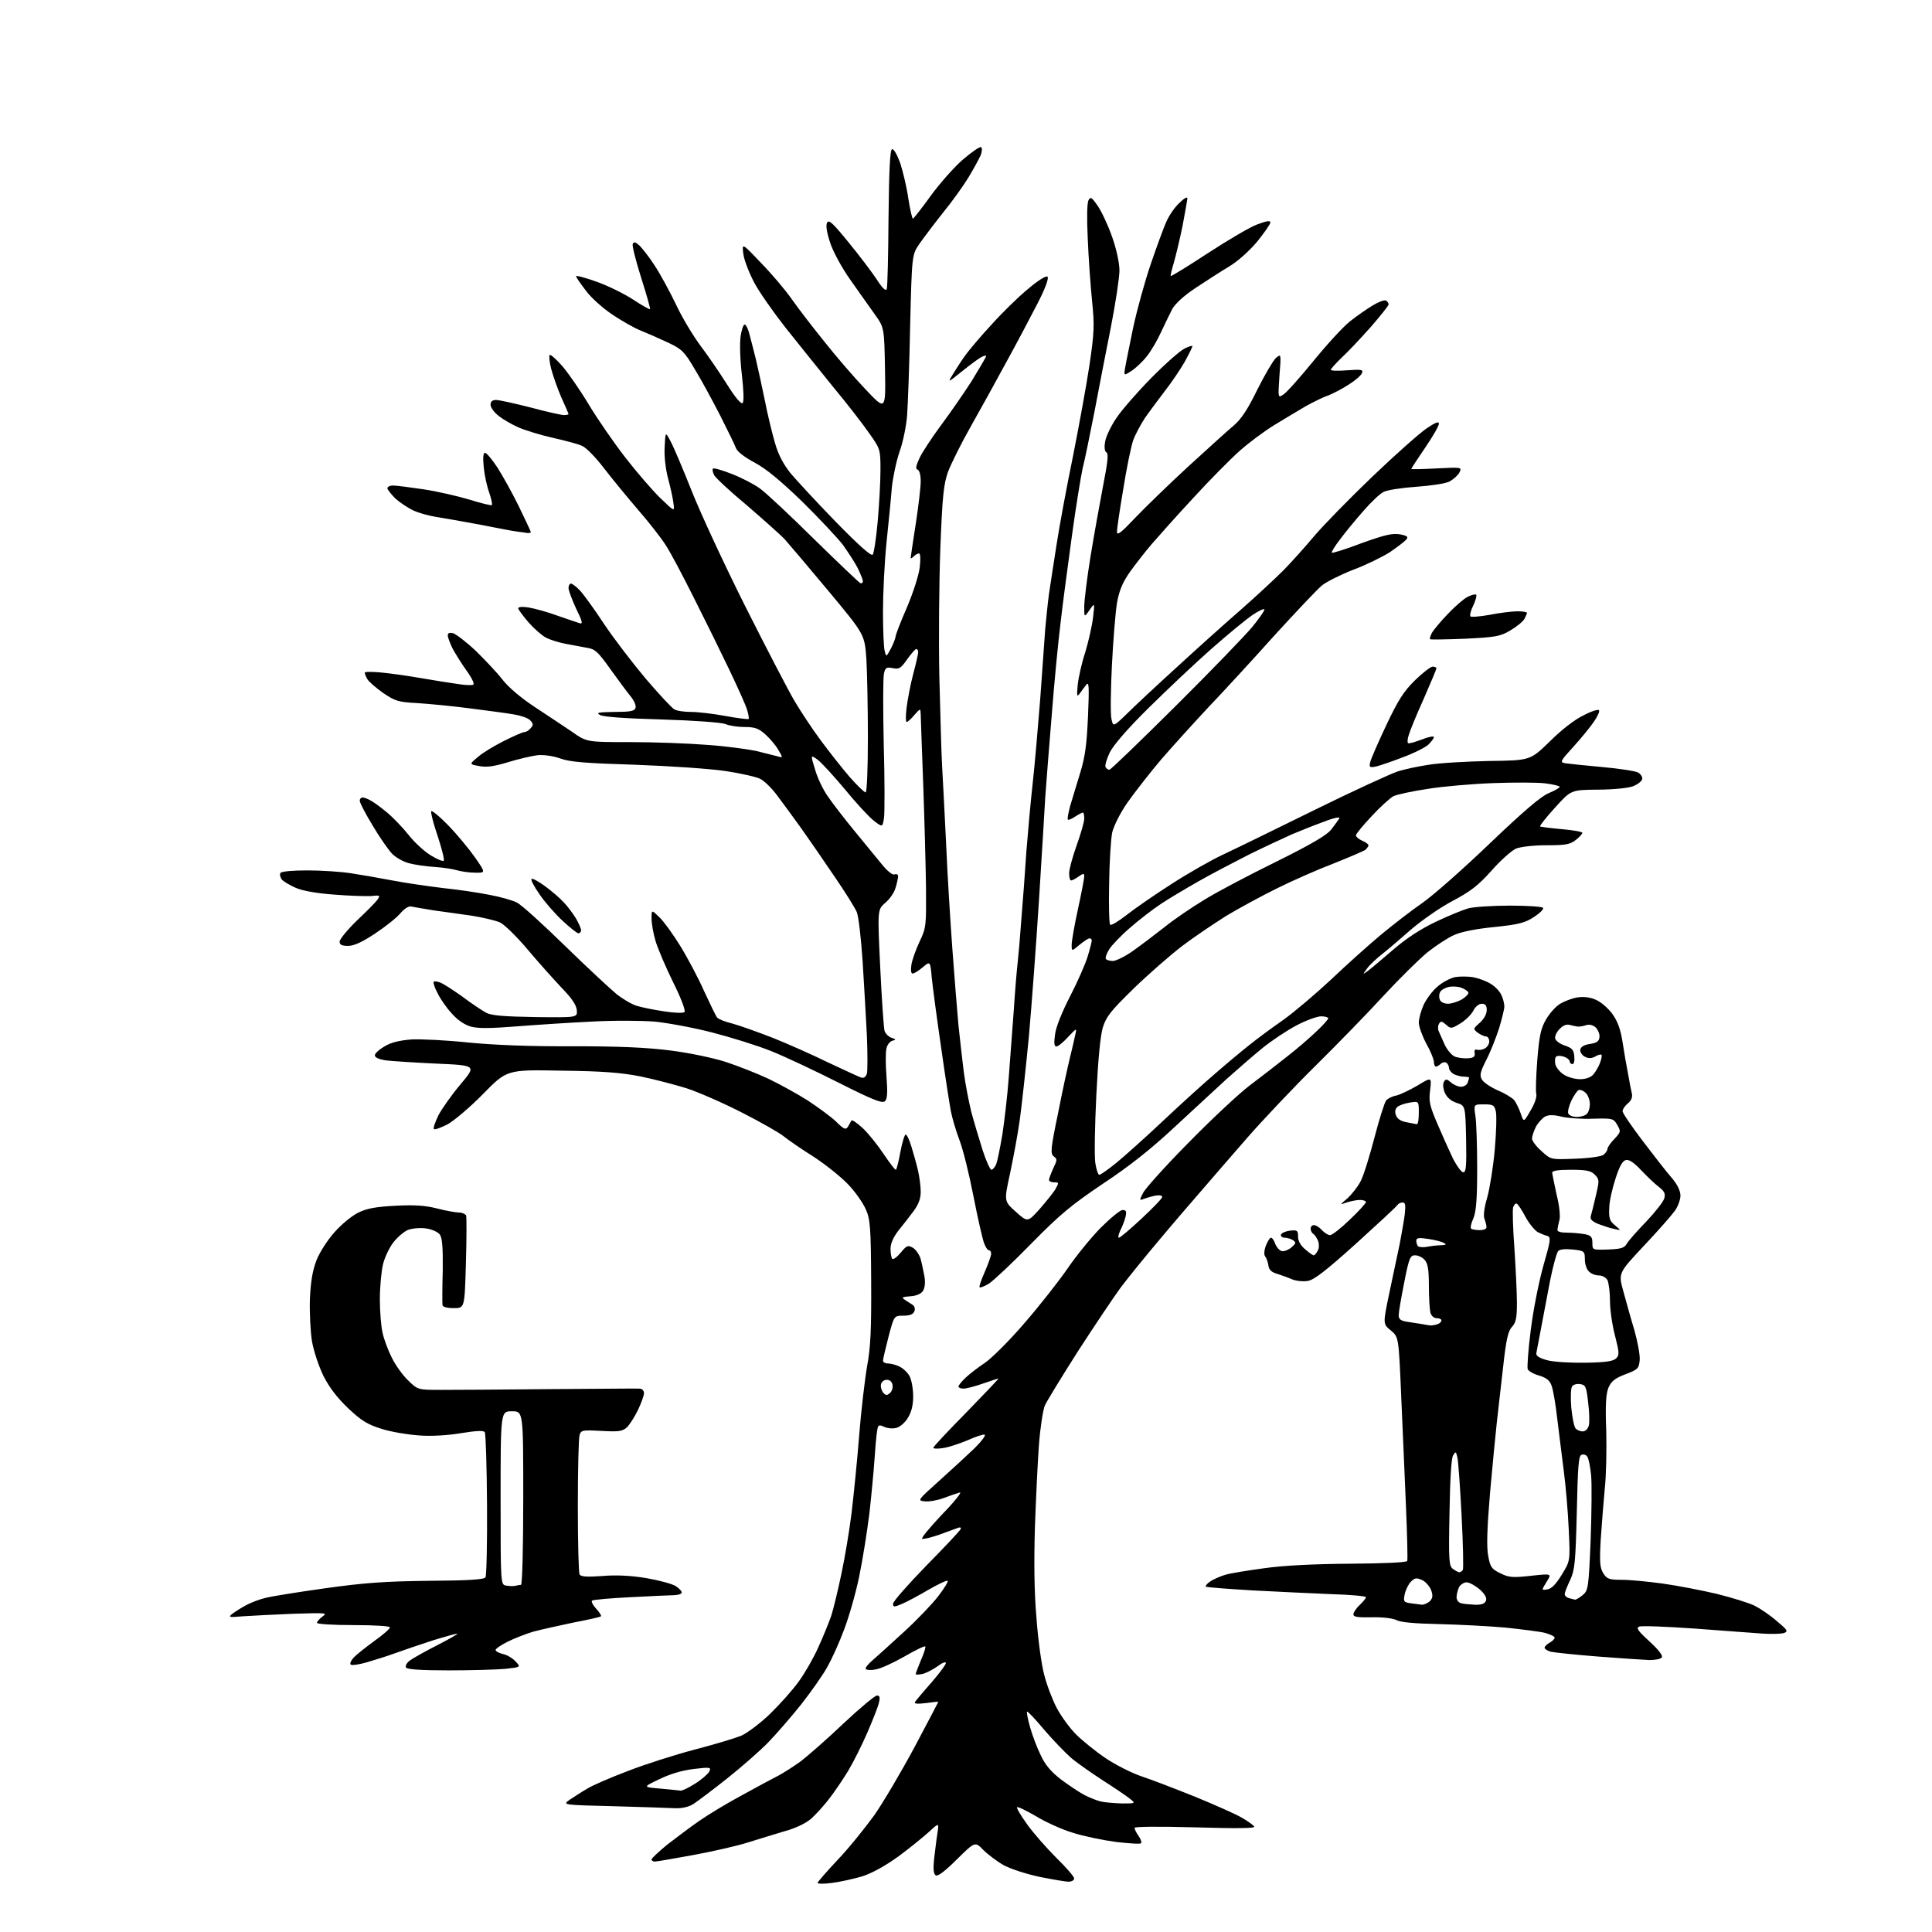 <?xml version="1.0" encoding="UTF-8" standalone="no"?>
<svg 
  version="1.1" 
  xmlns="http://www.w3.org/2000/svg" 
  xmlns:xlink="http://www.w3.org/1999/xlink" 
  xmlns:svg="http://www.w3.org/2000/svg"
  xmlns:rdf="http://www.w3.org/1999/02/22-rdf-syntax-ns#"
  xmlns:cc="http://creativecommons.org/ns#"
  xmlns:dc="http://purl.org/dc/elements/1.1/"
  viewBox="0 0 768 768"
  width="768"
  height="768"
>
<style>svg {background-color: white; }</style>"
<path stroke="none" fill="black" fill-rule="evenodd" d="M330.7,748.5C327.6,748.9 325.0,748.9 325.0,748.5C325.0,748.1 328.6,744.0 333.0,739.3C337.4,734.7 343.9,726.6 347.6,721.5C351.2,716.3 358.4,704.1 363.6,694.4C368.8,684.6 373.0,676.6 373.0,676.5C373.0,676.4 370.8,676.6 368.1,677.0C364.7,677.4 363.3,677.3 363.7,676.6C364.1,676.0 367.0,672.5 370.2,668.9C373.4,665.2 376.0,661.7 376.0,661.1C376.0,660.4 374.5,661.0 372.8,662.3C371.0,663.6 368.3,665.0 366.8,665.4C365.2,665.7 364.0,665.8 364.0,665.5C364.0,665.1 365.0,662.6 366.1,659.9C367.3,657.2 368.1,654.7 367.8,654.5C367.5,654.2 363.8,656.0 359.5,658.5C355.1,661.0 350.1,663.3 348.2,663.6C346.4,664.0 344.6,663.9 344.2,663.5C343.8,663.1 344.9,661.7 346.5,660.3C348.1,658.9 353.8,653.8 359.0,649.0C364.3,644.2 370.5,637.7 372.9,634.6C375.3,631.5 377.0,628.7 376.7,628.4C376.4,628.1 373.0,629.7 369.0,632.0C365.1,634.3 360.4,636.8 358.5,637.6C355.4,638.9 355.0,638.9 355.0,637.5C355.0,636.6 361.0,629.8 368.2,622.4C375.5,615.0 381.7,608.4 381.9,607.8C382.1,607.1 381.6,607.0 380.4,607.5C379.3,607.9 376.0,609.1 373.0,610.2C370.0,611.2 367.1,611.9 366.6,611.7C366.0,611.5 369.6,607.2 374.5,602.0C379.5,596.9 382.6,592.9 381.5,593.3C380.4,593.6 377.5,594.6 375.1,595.5C372.7,596.4 369.3,597.0 367.6,596.8C364.6,596.5 364.7,596.4 373.5,588.5C378.4,584.1 384.7,578.3 387.5,575.6C390.2,572.9 392.0,570.5 391.4,570.3C390.8,570.1 387.8,571.1 384.7,572.5C381.6,573.8 377.2,575.3 375.0,575.6C372.8,576.0 371.0,575.9 371.0,575.5C371.0,575.1 376.9,568.8 384.2,561.4C391.4,554.0 397.1,548.0 396.9,548.0C396.6,548.0 393.9,548.9 390.7,550.0C387.6,551.1 384.1,552.0 383.0,552.0C381.9,552.0 381.0,551.6 381.0,551.2C381.0,550.7 382.3,549.1 383.9,547.6C385.5,546.1 389.0,543.4 391.6,541.7C394.2,539.9 401.3,532.9 407.2,526.0C413.2,519.1 420.8,509.4 424.2,504.5C427.5,499.6 433.5,492.2 437.4,488.2C441.3,484.3 445.3,481.0 446.2,481.0C447.7,481.0 447.9,481.5 447.4,483.8C447.0,485.3 446.1,487.7 445.3,489.2C444.6,490.8 444.3,492.0 444.8,492.0C445.3,492.0 449.3,488.6 453.8,484.4C458.3,480.2 462.0,476.4 462.0,475.8C462.0,475.2 460.8,475.0 459.2,475.3C457.7,475.6 455.7,476.2 454.6,476.6C452.9,477.3 452.9,477.1 454.4,474.2C455.3,472.4 463.3,463.5 472.3,454.4C481.2,445.3 492.1,435.1 496.5,431.7C500.9,428.4 507.6,423.2 511.5,420.1C515.4,417.1 520.6,412.6 523.2,410.1C525.9,407.6 528.0,405.2 528.0,404.8C528.0,404.4 526.7,404.0 525.2,404.0C523.6,404.0 519.2,405.6 515.4,407.6C511.6,409.6 505.6,413.6 502.0,416.5C498.4,419.4 491.9,425.1 487.4,429.1C483.0,433.2 473.5,441.9 466.4,448.5C457.5,456.8 448.8,463.7 438.5,470.5C425.9,479.0 421.5,482.6 410.0,494.3C402.6,501.9 395.0,509.0 393.2,510.2C391.4,511.3 389.7,512.0 389.4,511.7C389.1,511.5 390.1,508.7 391.5,505.5C392.9,502.3 394.0,499.1 394.0,498.4C394.0,497.6 393.6,497.0 393.1,497.0C392.6,497.0 391.8,495.8 391.2,494.2C390.6,492.7 388.7,484.4 387.0,475.7C385.3,466.9 382.8,456.8 381.4,453.2C380.0,449.5 378.5,444.4 378.0,441.8C377.5,439.2 375.7,427.7 374.1,416.3C372.4,404.8 370.8,392.5 370.4,388.8C369.8,382.0 369.8,382.0 366.8,384.5C365.2,385.9 363.4,387.0 362.8,387.0C362.1,387.0 362.0,385.6 362.3,383.5C362.6,381.5 364.1,377.4 365.6,374.2C368.2,368.7 368.2,367.9 368.1,353.0C368.0,344.5 367.5,326.0 367.0,312.0C366.5,298.0 366.0,285.4 366.0,284.0C365.9,281.5 365.9,281.5 363.5,284.2C362.2,285.8 360.8,287.0 360.4,287.0C360.0,287.0 360.0,284.4 360.4,281.2C360.8,278.1 361.9,272.1 363.0,268.0C364.1,263.9 365.0,259.9 365.0,259.2C365.0,258.6 364.7,258.0 364.2,258.0C363.8,258.0 362.2,259.9 360.6,262.1C358.1,265.7 357.4,266.1 354.9,265.6C352.4,265.1 351.9,265.4 351.4,267.7C351.0,269.2 351.0,281.9 351.3,295.9C351.7,310.0 351.7,323.2 351.4,325.2C350.8,328.9 350.8,328.9 347.3,326.2C345.4,324.7 340.2,319.1 335.8,313.7C331.3,308.3 326.4,303.0 324.9,301.9C322.2,300.0 322.2,300.0 324.0,305.9C324.9,309.1 327.2,314.0 329.1,316.6C330.9,319.3 335.8,325.6 339.9,330.6C344.1,335.7 349.0,341.7 350.9,344.0C352.9,346.4 354.8,347.9 355.6,347.6C356.4,347.3 357.0,347.6 357.0,348.3C357.0,349.0 356.6,351.0 356.0,352.9C355.5,354.8 353.6,357.5 351.9,358.9C348.8,361.6 348.8,361.6 349.9,384.5C350.5,397.2 351.3,408.5 351.6,409.7C351.9,410.8 353.2,412.1 354.3,412.5C356.2,413.1 356.3,413.3 354.8,413.7C353.8,413.9 352.7,415.3 352.4,416.7C352.0,418.1 352.0,423.2 352.4,428.0C352.9,434.7 352.7,437.0 351.7,437.8C350.6,438.7 346.5,437.0 333.4,430.4C324.1,425.7 312.0,420.0 306.5,417.8C301.0,415.6 290.4,412.3 283.0,410.4C275.6,408.5 265.3,406.6 260.2,406.1C255.1,405.7 243.9,405.6 235.2,406.1C226.6,406.5 213.1,407.4 205.4,408.0C195.2,408.8 190.2,408.9 187.2,408.1C184.7,407.4 181.9,405.5 179.7,403.0C177.7,400.9 175.1,397.2 174.0,394.9C172.8,392.7 172.1,390.6 172.4,390.3C172.6,390.0 173.7,390.1 174.8,390.5C175.9,390.8 179.9,393.4 183.7,396.1C187.4,398.9 191.8,401.8 193.3,402.6C195.3,403.7 200.5,404.1 212.8,404.3C229.5,404.5 229.5,404.5 229.3,401.6C229.1,399.5 227.3,396.8 223.2,392.6C220.0,389.2 213.9,382.4 209.7,377.4C205.5,372.4 200.6,367.6 198.8,366.7C197.0,365.9 191.9,364.7 187.5,364.0C183.1,363.4 176.3,362.4 172.5,361.9C168.7,361.3 164.7,360.6 163.7,360.4C162.6,360.0 161.0,361.0 159.2,363.0C157.7,364.8 153.2,368.4 149.1,371.1C144.0,374.5 140.7,376.0 138.4,376.0C135.9,376.0 135.0,375.6 135.0,374.3C135.0,373.4 138.1,369.6 141.8,366.0C145.6,362.4 149.3,358.7 150.0,357.7C151.3,355.9 151.1,355.8 147.4,356.2C145.3,356.3 138.6,356.1 132.6,355.6C125.8,355.1 120.2,354.1 117.5,352.9C115.2,351.9 112.7,350.4 112.0,349.6C111.4,348.7 111.1,347.6 111.5,347.0C111.9,346.4 116.3,346.0 122.1,346.0C127.6,346.0 135.4,346.5 139.3,347.1C143.3,347.7 150.8,349.0 156.0,350.0C161.2,351.0 170.2,352.3 176.0,353.0C181.8,353.6 190.1,354.8 194.5,355.7C198.9,356.5 203.8,357.9 205.5,358.8C207.2,359.6 215.7,367.3 224.5,375.9C233.3,384.5 242.6,393.1 245.0,395.1C247.5,397.1 251.1,399.2 253.0,399.8C254.9,400.4 259.8,401.4 263.8,402.0C268.2,402.7 271.6,402.8 272.1,402.3C272.6,401.8 270.8,396.9 267.6,390.5C264.6,384.4 261.5,377.1 260.6,374.1C259.7,371.1 259.0,367.1 259.0,365.1C259.0,361.6 259.0,361.6 262.1,364.6C263.8,366.2 267.5,371.3 270.4,376.0C273.3,380.7 277.6,388.8 279.9,394.0C282.3,399.2 284.6,404.0 285.1,404.5C285.5,405.1 288.3,406.2 291.2,406.9C294.1,407.7 301.4,410.3 307.3,412.6C313.3,415.0 323.2,419.4 329.3,422.4C335.5,425.3 341.3,428.0 342.2,428.3C343.4,428.7 344.1,428.2 344.6,426.8C344.9,425.6 344.9,418.8 344.6,411.6C344.2,404.4 343.5,391.1 342.9,382.1C342.3,373.1 341.3,364.3 340.6,362.6C339.9,360.9 335.9,354.5 331.7,348.4C327.6,342.3 321.7,333.8 318.6,329.4C315.5,325.1 311.2,319.2 309.0,316.3C306.9,313.4 303.8,310.4 302.2,309.6C300.6,308.8 294.4,307.4 288.4,306.5C282.4,305.6 266.4,304.5 252.5,304.0C232.8,303.4 226.5,302.9 222.7,301.5C219.9,300.5 216.3,300.0 213.7,300.2C211.4,300.5 206.1,301.7 201.9,303.0C196.3,304.7 193.4,305.1 190.4,304.5C186.5,303.8 186.5,303.8 190.0,300.9C191.9,299.2 196.6,296.4 200.4,294.5C204.2,292.6 207.8,291.0 208.5,291.0C209.2,291.0 210.3,290.3 211.0,289.4C212.1,288.2 212.0,287.6 210.7,286.3C209.9,285.4 206.9,284.4 204.3,284.0C201.6,283.5 193.8,282.5 186.9,281.6C180.1,280.7 170.7,279.8 166.0,279.5C158.3,279.1 157.1,278.7 152.2,275.4C149.3,273.3 146.5,270.9 146.0,269.9C145.4,268.9 145.0,267.8 145.0,267.4C145.0,267.0 147.8,267.0 151.2,267.3C154.7,267.6 161.8,268.6 167.0,269.5C172.2,270.4 179.0,271.5 182.0,271.9C185.0,272.4 187.8,272.5 188.2,272.1C188.6,271.7 187.4,269.2 185.4,266.5C183.4,263.7 181.0,259.8 179.9,257.8C178.9,255.7 178.0,253.4 178.0,252.6C178.0,251.6 178.7,251.4 180.1,251.7C181.3,252.1 185.4,255.2 189.1,258.7C192.8,262.3 197.6,267.4 199.7,270.1C202.1,273.2 206.8,277.2 212.5,281.0C217.4,284.2 224.1,288.7 227.4,290.9C233.2,295.0 233.2,295.0 250.4,295.0C259.9,295.0 273.7,295.5 281.1,296.1C288.4,296.6 297.2,297.8 300.5,298.5C303.8,299.3 307.6,300.3 308.9,300.6C311.3,301.3 311.3,301.3 309.4,298.1C308.4,296.3 306.0,293.5 304.2,291.9C301.5,289.5 300.0,289.0 296.0,289.0C293.3,289.0 289.9,288.5 288.3,287.8C286.7,287.2 276.2,286.4 263.0,286.0C248.7,285.6 239.8,285.0 238.5,284.2C236.8,283.3 237.8,283.1 244.3,283.0C250.3,283.0 252.2,282.7 252.6,281.5C253.0,280.6 252.1,278.5 250.6,276.7C249.2,275.0 245.5,270.0 242.5,265.8C237.7,259.1 236.6,258.0 233.3,257.5C231.2,257.1 227.3,256.4 224.7,255.9C222.1,255.4 218.6,254.3 217.1,253.5C215.5,252.7 212.4,250.0 210.1,247.4C207.9,244.8 206.0,242.3 206.0,241.8C206.0,241.2 207.8,241.1 210.2,241.5C212.6,241.9 217.7,243.3 221.5,244.7C225.3,246.0 229.3,247.4 230.3,247.7C231.8,248.2 231.6,247.2 229.0,241.9C227.4,238.4 226.0,234.7 226.0,233.8C226.0,232.8 226.4,232.0 227.0,232.0C227.5,232.0 229.1,233.2 230.6,234.8C232.0,236.3 236.3,242.2 240.1,248.0C243.9,253.7 251.4,263.5 256.7,269.8C262.0,276.0 267.1,281.5 268.1,282.0C269.1,282.6 272.0,283.0 274.7,283.0C277.3,283.0 283.5,283.7 288.3,284.6C293.1,285.5 297.3,286.0 297.6,285.8C297.8,285.5 297.5,283.8 296.9,281.9C296.3,280.0 293.1,272.9 289.8,266.0C286.5,259.1 280.2,246.3 275.8,237.6C271.4,228.8 266.4,219.3 264.5,216.5C262.7,213.7 257.8,207.4 253.6,202.6C249.4,197.7 243.3,190.3 240.0,186.0C236.7,181.7 232.9,177.8 231.3,177.2C229.8,176.5 224.5,175.1 219.6,174.0C214.7,172.9 208.6,171.0 206.1,169.9C203.6,168.8 200.1,166.8 198.3,165.4C196.5,164.0 195.0,162.0 195.0,160.9C195.0,159.6 195.7,159.0 197.2,159.0C198.5,159.0 204.7,160.4 211.0,162.0C217.3,163.7 223.2,165.0 224.2,165.0C225.2,165.0 226.0,164.8 226.0,164.6C226.0,164.4 224.7,161.4 223.1,157.9C221.6,154.4 219.8,149.3 219.1,146.6C218.4,143.9 218.2,141.5 218.5,141.1C218.9,140.8 221.1,142.8 223.5,145.5C225.9,148.3 230.7,155.2 234.1,160.9C237.6,166.7 244.1,176.1 248.6,181.9C253.1,187.7 259.4,195.0 262.5,198.0C268.2,203.5 268.2,203.5 267.7,200.0C267.5,198.1 266.5,193.7 265.6,190.3C264.6,186.6 264.0,181.5 264.2,177.8C264.5,171.5 264.5,171.5 266.6,175.5C267.8,177.7 271.6,186.7 275.1,195.5C278.6,204.3 288.2,225.0 296.5,241.5C304.8,258.0 313.5,274.7 315.8,278.6C318.1,282.5 322.7,289.5 326.1,294.1C329.5,298.7 334.7,305.3 337.7,308.8C340.7,312.2 343.6,315.0 344.1,315.0C344.6,315.0 345.0,305.7 345.0,293.2C345.0,281.3 344.7,267.2 344.4,261.9C343.7,252.2 343.7,252.2 329.3,234.9C321.3,225.3 313.4,216.0 311.7,214.1C309.9,212.3 303.2,206.3 296.8,200.8C290.3,195.4 284.5,190.0 283.9,188.9C283.3,187.7 283.1,186.6 283.4,186.3C283.7,185.9 287.1,186.9 290.9,188.4C294.8,189.9 299.8,192.5 302.1,194.2C304.5,195.9 314.2,205.0 323.7,214.4C333.3,223.8 341.5,231.6 342.0,231.8C342.6,232.0 343.0,231.7 343.0,231.0C343.0,230.4 342.0,228.0 340.9,225.7C339.7,223.4 337.0,219.3 335.0,216.5C332.9,213.8 325.7,206.1 318.9,199.4C310.2,191.0 304.5,186.3 300.0,183.9C295.9,181.7 293.1,179.6 292.5,178.0C292.0,176.6 289.1,170.8 286.2,165.0C283.2,159.2 278.8,151.0 276.2,146.8C272.1,139.8 271.1,138.8 265.6,136.2C262.2,134.6 257.4,132.5 254.7,131.4C252.1,130.4 246.9,127.4 243.2,124.9C239.5,122.4 234.8,118.2 232.8,115.4C230.7,112.7 229.0,110.2 229.0,109.8C229.0,109.4 232.7,110.4 237.2,112.0C241.7,113.6 248.2,116.8 251.7,119.1C255.2,121.4 258.2,123.1 258.4,122.9C258.6,122.7 257.0,117.1 254.9,110.5C252.8,103.9 251.3,97.9 251.5,97.1C251.9,96.0 252.5,96.1 254.2,97.6C255.3,98.7 258.1,102.2 260.2,105.5C262.4,108.8 266.2,115.8 268.7,121.0C271.1,126.2 275.6,133.6 278.5,137.5C281.4,141.3 286.1,148.2 289.0,152.8C292.2,157.9 294.6,160.8 295.2,160.2C295.8,159.6 295.6,155.2 294.9,148.9C294.2,143.2 294.0,136.4 294.4,133.7C294.8,131.1 295.5,129.0 296.0,129.0C296.5,129.0 297.4,130.7 297.9,132.8C298.4,134.8 299.6,139.2 300.4,142.5C301.2,145.8 302.8,153.2 304.0,159.0C305.1,164.7 307.0,172.5 308.1,176.2C309.4,180.8 311.5,184.7 314.4,188.3C316.8,191.1 324.8,199.8 332.3,207.5C341.2,216.6 346.2,221.1 346.9,220.5C347.4,219.9 348.3,214.0 348.9,207.3C349.5,200.6 350.0,191.4 350.0,186.8C350.0,178.6 349.9,178.4 345.5,172.2C343.1,168.7 336.6,160.3 331.1,153.7C325.7,147.0 317.2,136.5 312.3,130.3C307.5,124.2 301.8,116.1 299.8,112.3C297.8,108.5 295.8,103.4 295.5,101.0C294.9,96.5 294.9,96.5 302.5,104.5C306.8,108.9 312.3,115.4 314.8,119.0C317.3,122.6 323.1,130.1 327.7,135.8C332.2,141.5 339.5,150.0 344.0,154.7C352.1,163.3 352.1,163.3 351.8,146.8C351.5,130.2 351.5,130.2 347.7,124.9C345.6,121.9 341.2,115.8 338.0,111.2C334.6,106.4 331.2,100.1 330.0,96.5C328.6,92.2 328.2,89.5 328.8,88.5C329.5,87.2 331.1,88.7 337.2,96.2C341.4,101.3 346.4,107.9 348.4,110.9C350.7,114.5 352.1,115.9 352.5,114.9C352.8,114.1 353.1,101.4 353.2,86.6C353.4,67.5 353.8,59.6 354.6,59.3C355.3,59.1 356.7,61.6 357.9,65.0C359.0,68.4 360.5,74.7 361.1,79.1C361.8,83.4 362.6,87.0 362.9,86.9C363.2,86.9 366.4,82.8 370.0,77.8C373.6,72.9 379.3,66.4 382.8,63.4C386.3,60.4 389.5,58.2 390.0,58.5C390.5,58.8 390.4,60.3 389.8,61.8C389.1,63.3 387.0,67.2 385.0,70.5C383.0,73.8 378.5,80.1 374.9,84.5C371.4,88.9 367.2,94.5 365.5,96.9C362.5,101.3 362.5,101.3 361.8,129.4C361.5,144.8 360.9,160.9 360.6,165.0C360.3,169.1 359.0,175.7 357.6,179.5C356.3,183.3 354.9,189.9 354.5,194.0C354.2,198.1 353.2,207.9 352.4,215.7C351.6,223.5 351.0,235.9 351.0,243.2C351.0,250.5 351.3,257.6 351.7,258.9C352.3,261.2 352.3,261.2 354.1,257.9C355.1,256.0 355.9,253.9 356.0,253.1C356.0,252.4 358.0,247.2 360.5,241.5C363.0,235.6 365.2,228.8 365.6,225.6C366.0,222.3 365.9,220.0 365.3,220.0C364.8,220.0 363.9,220.5 363.2,221.2C362.5,221.9 362.0,222.1 362.0,221.8C362.0,221.5 362.9,215.5 364.0,208.4C365.1,201.3 366.0,193.6 366.0,191.3C366.0,188.9 365.5,187.0 364.8,186.7C363.8,186.4 364.1,185.2 365.6,181.9C366.8,179.5 370.6,173.7 374.1,169.0C377.6,164.3 383.1,156.4 386.3,151.4C389.4,146.3 392.0,141.9 392.0,141.6C392.0,141.2 391.1,141.4 390.0,142.0C388.9,142.6 385.4,145.2 382.3,147.7C376.6,152.3 376.6,152.3 379.0,148.4C380.3,146.3 382.5,142.9 383.9,141.0C385.3,139.1 389.8,133.7 394.0,129.2C398.1,124.6 404.6,118.2 408.5,115.0C412.8,111.3 415.9,109.5 416.4,110.0C417.0,110.6 415.5,114.7 412.4,120.7C409.6,126.1 404.1,136.6 400.0,144.0C396.0,151.4 389.6,163.0 385.8,169.7C382.0,176.4 378.0,184.5 376.8,187.7C375.1,192.6 374.6,197.3 373.8,218.0C373.3,231.5 373.1,254.4 373.4,269.0C373.8,283.6 374.2,299.6 374.5,304.5C374.8,309.4 375.5,323.4 376.1,335.5C376.6,347.6 377.8,366.5 378.6,377.5C379.4,388.5 380.5,402.0 381.0,407.5C381.6,413.0 382.5,421.3 383.1,426.0C383.7,430.7 385.1,437.9 386.1,442.0C387.2,446.1 389.3,453.0 390.6,457.2C392.0,461.5 393.6,465.0 394.1,465.0C394.6,465.0 395.5,464.0 396.0,462.8C396.5,461.5 397.6,456.1 398.5,450.7C399.3,445.3 400.5,435.2 401.0,428.2C401.5,421.2 402.4,409.2 403.0,401.5C403.5,393.8 404.2,385.5 404.5,383.0C404.8,380.5 405.5,372.6 406.0,365.5C406.6,358.4 407.5,346.2 408.0,338.5C408.6,330.8 409.7,318.6 410.5,311.5C411.3,304.4 412.6,289.2 413.5,277.9C414.3,266.5 415.2,253.9 415.5,249.9C415.9,245.8 416.5,239.6 417.0,236.0C417.5,232.4 418.9,223.7 420.0,216.5C421.1,209.3 424.0,193.6 426.5,181.5C428.9,169.4 431.9,153.0 433.1,145.0C435.0,132.1 435.1,129.3 434.1,119.5C433.5,113.5 432.7,102.4 432.4,94.9C432.0,86.7 432.1,80.7 432.7,79.6C433.5,78.1 434.0,78.4 436.4,81.9C437.9,84.1 440.5,89.6 442.1,94.2C443.8,99.0 445.0,104.6 445.0,107.5C445.0,110.2 443.5,120.3 441.6,130.0C439.7,139.6 436.7,154.9 435.0,164.0C433.2,173.1 431.2,183.0 430.4,186.0C429.7,189.1 427.7,201.3 426.1,213.0C424.5,224.8 422.4,240.3 421.6,247.5C420.7,254.7 419.1,271.1 418.1,284.0C417.0,296.9 415.9,311.8 415.5,317.0C415.2,322.2 414.1,340.7 413.0,358.0C411.9,375.3 410.1,399.6 409.0,412.0C407.8,424.4 406.2,439.2 405.4,445.0C404.6,450.8 402.8,460.4 401.5,466.5C399.1,477.5 399.1,477.5 403.8,481.7C408.5,485.9 408.5,485.9 413.2,480.7C415.7,477.8 418.6,474.3 419.5,472.8C421.0,470.1 421.0,470.0 419.1,470.0C417.9,470.0 417.0,469.6 417.0,469.0C417.0,468.5 417.8,466.4 418.7,464.4C420.3,461.1 420.3,460.7 418.9,459.7C417.5,458.6 417.6,456.9 420.6,442.5C422.3,433.7 424.5,423.8 425.3,420.5C426.1,417.2 427.1,413.1 427.4,411.5C428.1,408.5 428.1,408.5 424.6,412.2C422.7,414.3 420.6,416.0 419.9,416.0C419.1,416.0 418.9,414.6 419.4,411.2C419.7,408.4 422.2,402.2 425.4,396.0C428.4,390.2 431.5,383.1 432.4,380.1C433.3,377.1 434.0,374.3 434.0,373.8C434.0,373.4 433.6,373.0 433.1,373.0C432.6,373.0 430.8,374.2 429.1,375.6C426.0,378.2 426.0,378.2 426.0,375.6C426.0,374.1 427.1,367.8 428.5,361.4C429.9,355.0 431.0,349.2 431.0,348.4C431.0,347.1 430.7,347.1 428.8,348.4C427.6,349.3 426.2,350.0 425.8,350.0C425.3,350.0 425.0,348.7 425.0,347.1C425.0,345.5 426.4,340.5 428.0,336.0C429.6,331.5 431.0,326.8 431.0,325.4C431.0,324.1 430.8,323.0 430.5,323.0C430.2,323.0 428.8,323.7 427.4,324.6C426.1,325.5 424.7,326.1 424.5,325.8C424.2,325.6 424.7,323.1 425.4,320.4C426.2,317.7 428.0,311.8 429.4,307.2C431.4,300.7 432.0,295.8 432.5,284.7C433.0,272.9 432.9,270.8 431.8,272.2C431.1,273.1 429.9,274.7 429.2,275.7C428.1,277.2 428.0,276.7 428.4,272.3C428.7,269.4 430.0,263.5 431.4,259.3C432.7,255.0 434.1,248.8 434.5,245.5C435.2,239.5 435.2,239.5 433.1,242.5C431.0,245.5 431.0,245.5 431.0,241.2C431.0,238.8 432.1,229.8 433.5,221.2C434.9,212.6 437.2,199.9 438.5,193.1C440.3,183.9 440.7,180.4 439.9,179.9C439.1,179.5 438.9,177.8 439.3,175.6C439.6,173.6 441.6,169.4 443.7,166.3C445.8,163.1 452.0,156.0 457.5,150.4C463.0,144.8 469.0,139.5 470.8,138.6C472.5,137.7 474.0,137.3 474.0,137.6C474.0,138.0 472.6,140.8 470.9,143.9C469.1,147.0 465.6,152.2 463.0,155.5C460.5,158.8 456.9,163.6 455.1,166.2C453.4,168.8 451.2,172.9 450.4,175.2C449.6,177.6 447.8,186.2 446.5,194.5C445.1,202.7 444.0,210.3 444.0,211.5C444.1,213.0 445.8,211.6 451.3,205.8C455.3,201.6 464.8,192.4 472.5,185.3C480.2,178.3 488.3,170.9 490.6,169.0C493.5,166.5 496.1,162.5 499.8,154.9C502.7,149.1 506.0,143.5 507.1,142.4C509.3,140.5 509.3,140.5 508.6,149.4C508.0,158.3 508.0,158.3 510.2,156.8C511.5,156.0 516.8,150.0 522.2,143.4C527.5,136.9 534.0,129.8 536.7,127.7C539.3,125.6 543.4,122.8 545.7,121.4C548.0,120.0 550.4,119.1 551.0,119.5C551.5,119.8 552.0,120.5 552.0,121.0C552.0,121.5 548.7,125.6 544.8,130.1C540.8,134.6 535.6,140.1 533.2,142.3C530.9,144.5 529.0,146.7 529.0,147.0C529.0,147.4 531.9,147.5 535.5,147.2C541.2,146.8 542.0,146.9 541.4,148.3C541.1,149.2 538.7,151.3 536.1,152.9C533.5,154.6 529.8,156.5 528.0,157.2C526.1,157.8 522.1,159.8 519.0,161.5C516.0,163.3 510.4,166.6 506.5,169.0C502.6,171.4 496.4,176.0 492.7,179.3C488.9,182.7 480.6,191.1 474.2,198.1C467.7,205.1 460.4,213.3 457.9,216.2C455.4,219.1 451.5,224.1 449.2,227.3C446.2,231.6 444.9,234.7 444.0,239.8C443.4,243.5 442.5,254.6 442.0,264.5C441.5,274.4 441.4,284.0 441.8,285.7C442.5,289.0 442.5,289.0 448.0,283.7C451.0,280.7 459.8,272.5 467.6,265.4C475.3,258.3 486.8,248.0 493.1,242.5C499.4,237.0 507.1,229.8 510.4,226.5C513.6,223.2 519.1,217.1 522.5,213.0C526.0,208.9 536.3,198.3 545.5,189.5C554.7,180.7 564.4,172.1 567.1,170.3C570.6,167.9 572.0,167.4 572.0,168.4C572.0,169.3 569.5,173.6 566.5,178.0C563.5,182.4 561.0,186.2 561.0,186.4C561.0,186.6 565.5,186.5 571.1,186.2C581.2,185.7 581.2,185.7 580.1,187.9C579.5,189.0 577.7,190.6 576.2,191.4C574.7,192.2 568.8,193.1 563.0,193.5C557.2,193.9 551.3,194.8 549.9,195.6C548.5,196.3 544.9,199.7 541.9,203.2C538.8,206.7 534.7,211.7 532.7,214.4C530.6,217.1 529.2,219.5 529.4,219.7C529.6,220.0 535.0,218.3 541.3,215.9C550.5,212.6 553.5,211.9 556.5,212.4C559.5,213.0 559.9,213.4 559.0,214.5C558.3,215.3 555.4,217.5 552.5,219.5C549.5,221.4 543.0,224.6 537.9,226.5C532.8,228.5 527.2,231.3 525.4,232.8C523.6,234.3 515.2,243.2 506.7,252.5C498.3,261.9 486.5,274.7 480.5,281.0C474.6,287.3 466.0,296.8 461.5,302.0C457.1,307.2 451.1,314.9 448.2,319.0C445.2,323.3 442.7,328.4 442.1,331.0C441.6,333.5 441.0,342.6 440.9,351.2C440.7,359.8 440.9,367.2 441.3,367.6C441.7,368.0 444.7,366.2 448.0,363.6C451.3,361.0 459.3,355.5 465.7,351.4C472.2,347.2 481.3,342.0 486.0,339.8C490.7,337.6 507.1,329.6 522.5,322.0C537.9,314.4 552.8,307.6 555.5,306.7C558.2,305.8 563.9,304.6 568.0,304.0C572.1,303.3 582.9,302.7 591.9,302.5C608.3,302.3 608.3,302.3 616.1,294.7C620.6,290.2 626.0,286.0 629.4,284.4C632.4,282.8 635.2,281.9 635.6,282.3C636.0,282.7 635.1,284.7 633.6,286.9C632.1,289.1 628.4,293.6 625.4,296.9C620.2,302.6 620.0,303.0 622.2,303.4C623.5,303.6 630.1,304.3 636.8,304.9C643.6,305.5 650.1,306.5 651.2,307.1C652.2,307.7 653.0,308.9 652.8,309.7C652.6,310.6 650.9,311.9 649.0,312.6C647.1,313.3 640.8,313.9 635.0,313.9C624.5,314.0 624.5,314.0 618.1,321.1C614.6,324.9 612.0,328.3 612.2,328.5C612.4,328.7 616.3,329.2 620.8,329.6C625.3,330.0 629.0,330.6 629.0,331.1C629.0,331.5 627.8,332.8 626.4,333.9C624.1,335.7 622.3,336.0 614.8,336.0C609.6,336.0 604.6,336.6 602.7,337.3C600.9,338.1 596.5,342.0 592.9,346.1C587.5,352.1 584.5,354.4 577.3,358.2C572.4,360.8 565.1,365.9 560.9,369.5C556.8,373.1 551.7,377.5 549.5,379.2C547.2,381.0 544.5,383.5 543.5,384.9C541.6,387.5 541.6,387.5 543.7,386.0C544.8,385.2 549.3,381.4 553.6,377.7C558.8,373.2 564.5,369.4 570.6,366.5C575.6,364.1 581.5,361.7 583.6,361.1C585.8,360.5 593.2,360.0 600.2,360.0C607.2,360.0 613.1,360.4 613.4,360.9C613.7,361.4 612.1,363.0 609.8,364.5C606.3,366.8 603.9,367.5 594.1,368.5C586.9,369.2 580.8,370.4 578.0,371.7C575.5,372.8 570.8,375.9 567.5,378.5C564.2,381.2 556.3,389.0 550.0,395.8C543.7,402.7 531.4,415.3 522.7,423.9C514.0,432.5 501.9,445.3 495.7,452.4C489.5,459.5 481.3,469.0 477.5,473.4C473.6,477.9 465.9,486.8 460.5,493.3C455.0,499.8 448.3,508.1 445.5,511.8C442.8,515.5 435.2,526.8 428.6,537.0C422.1,547.2 416.1,557.0 415.3,558.8C414.6,560.6 413.5,567.6 413.0,574.3C412.5,581.0 411.8,595.7 411.4,607.0C411.0,620.5 411.1,632.8 412.0,643.0C412.6,651.5 414.0,661.8 415.1,665.8C416.1,669.8 418.4,675.8 420.1,679.0C421.8,682.2 425.2,686.9 427.7,689.4C430.2,691.9 435.5,696.2 439.5,698.9C443.5,701.6 449.9,704.8 453.7,706.1C457.4,707.3 467.0,711.0 475.0,714.2C483.0,717.5 491.4,721.2 493.7,722.6C496.0,723.9 498.2,725.5 498.6,726.1C499.0,726.8 492.0,726.9 475.1,726.4C460.5,726.0 451.0,726.1 451.0,726.6C451.0,727.1 451.7,728.6 452.6,729.8C453.5,731.1 453.9,732.4 453.6,732.7C453.3,733.1 448.8,732.8 443.6,732.2C438.4,731.5 430.6,729.9 426.3,728.5C422.0,727.2 415.4,724.2 411.7,721.9C407.9,719.7 404.6,718.1 404.3,718.4C404.0,718.7 405.8,721.7 408.3,725.2C410.8,728.7 416.0,734.6 419.9,738.5C423.8,742.3 427.0,746.0 427.0,746.7C427.0,747.4 426.0,748.0 424.8,748.0C423.5,748.0 418.4,747.1 413.3,746.1C408.2,745.0 401.9,743.0 399.1,741.5C396.4,740.0 392.7,737.2 390.9,735.4C387.6,732.0 387.6,732.0 380.4,739.1C375.8,743.7 372.8,746.0 372.0,745.5C371.1,745.0 370.9,743.0 371.3,739.1C371.7,736.0 372.2,731.5 372.6,729.0C373.3,724.5 373.3,724.5 369.4,728.1C367.2,730.1 361.8,734.5 357.2,737.9C351.8,741.8 346.7,744.6 342.7,745.9C339.2,746.9 333.9,748.1 330.7,748.5zM260.3,740.0C259.6,740.0 259.0,739.6 259.0,739.2C259.0,738.7 261.8,736.1 265.2,733.3C268.7,730.6 274.4,726.3 278.0,723.8C281.6,721.3 289.2,716.7 295.0,713.6C300.8,710.4 307.3,706.9 309.5,705.8C311.7,704.6 315.8,702.0 318.5,700.0C321.2,697.9 328.8,691.3 335.3,685.1C341.8,679.0 347.8,674.0 348.6,674.0C349.7,674.0 349.9,674.7 349.4,676.8C349.1,678.3 347.0,683.6 344.8,688.7C342.6,693.8 339.2,700.5 337.3,703.7C335.4,706.9 332.0,711.9 329.8,714.8C327.6,717.7 324.2,721.4 322.4,723.0C320.3,724.8 316.2,726.8 311.7,728.0C307.8,729.2 301.1,731.2 297.0,732.5C292.9,733.8 283.2,736.0 275.6,737.4C267.9,738.8 261.1,740.0 260.3,740.0zM268.5,718.8C266.3,718.7 255.3,718.3 244.0,718.0C223.5,717.5 223.5,717.5 226.5,715.4C228.2,714.3 231.2,712.3 233.3,711.1C235.3,709.8 242.7,706.6 249.6,704.0C256.5,701.3 268.5,697.5 276.1,695.5C283.8,693.5 292.1,691.0 294.6,690.0C297.1,688.9 302.4,684.9 306.2,681.2C310.0,677.5 315.2,671.7 317.6,668.3C320.0,665.0 323.5,658.9 325.3,654.8C327.2,650.7 329.4,645.2 330.4,642.4C331.3,639.7 333.1,632.1 334.5,625.5C335.9,618.9 337.7,608.1 338.5,601.5C339.3,594.9 340.7,581.2 341.5,571.0C342.3,560.8 343.8,548.2 344.7,543.0C346.1,535.6 346.4,528.3 346.3,509.3C346.2,487.8 345.9,484.6 344.2,480.8C343.2,478.4 340.2,474.1 337.6,471.3C335.0,468.4 328.7,463.3 323.7,460.0C318.6,456.8 313.1,453.0 311.4,451.6C309.8,450.3 302.3,446.0 294.8,442.2C287.4,438.4 277.5,434.1 272.9,432.6C268.3,431.2 260.1,429.0 254.6,427.9C247.0,426.4 239.8,425.8 223.1,425.6C201.5,425.2 201.5,425.2 192.0,434.9C186.8,440.2 180.4,445.6 177.8,447.0C175.2,448.3 172.8,449.2 172.5,448.8C172.1,448.5 173.0,446.0 174.3,443.3C175.7,440.7 179.6,435.1 183.1,431.0C189.4,423.5 189.4,423.5 173.4,422.8C164.7,422.4 155.6,421.8 153.2,421.5C150.7,421.1 149.0,420.4 149.0,419.5C149.0,418.8 150.7,417.2 152.8,416.0C155.3,414.4 158.7,413.6 163.5,413.2C167.3,413.0 177.5,413.5 186.0,414.4C196.2,415.4 210.5,416.0 227.6,415.9C246.3,415.9 257.3,416.4 266.6,417.6C273.8,418.5 283.4,420.5 288.4,422.1C293.3,423.7 300.9,426.7 305.4,428.8C309.8,430.9 316.9,434.8 321.0,437.4C325.1,440.1 330.2,443.8 332.3,445.8C335.4,448.9 336.2,449.2 337.0,448.0C337.5,447.2 338.1,446.1 338.4,445.5C338.6,444.9 340.6,446.3 343.0,448.5C345.3,450.7 349.0,455.3 351.3,458.8C353.6,462.2 355.7,465.0 356.1,465.0C356.4,465.0 357.2,461.9 357.9,458.0C358.6,454.2 359.6,451.0 360.0,451.0C360.5,451.0 361.5,453.1 362.3,455.8C363.1,458.4 364.3,462.6 364.9,465.2C365.5,467.8 366.0,471.6 366.0,473.8C366.0,476.5 365.1,478.8 363.2,481.4C361.7,483.4 359.0,486.9 357.2,489.1C355.1,491.8 354.0,494.3 354.0,496.4C354.0,498.2 354.3,500.0 354.7,500.4C355.1,500.8 356.6,499.7 358.1,497.9C360.3,495.2 360.9,494.9 362.7,495.9C363.9,496.5 365.3,498.5 365.9,500.2C366.4,502.0 367.1,505.3 367.5,507.5C367.9,510.1 367.6,512.1 366.8,513.3C366.0,514.4 364.0,515.2 361.7,515.3C358.9,515.5 358.3,515.8 359.4,516.5C360.2,517.0 361.6,518.0 362.5,518.5C363.5,519.1 363.9,520.1 363.5,521.2C363.0,522.5 361.7,523.0 359.1,523.0C355.4,523.0 355.4,523.0 353.2,531.4C352.0,536.0 351.0,540.3 351.0,540.9C351.0,541.5 351.9,542.0 353.0,542.0C354.0,542.0 356.1,542.5 357.5,543.2C359.0,543.9 360.8,545.6 361.6,547.1C362.4,548.7 363.0,552.2 363.0,555.1C363.0,558.6 362.3,561.4 360.9,563.6C359.8,565.5 357.7,567.3 356.3,567.6C355.0,568.0 352.8,567.8 351.5,567.2C349.3,566.2 349.0,566.3 348.6,569.3C348.3,571.1 347.9,576.1 347.6,580.5C347.3,584.9 346.4,594.4 345.6,601.6C344.7,608.8 342.9,620.2 341.5,626.9C340.1,633.6 337.4,643.0 335.5,647.9C333.7,652.8 330.7,659.4 328.9,662.6C327.1,665.9 322.4,672.5 318.5,677.5C314.5,682.5 308.7,689.2 305.4,692.6C302.2,695.9 294.8,702.4 289.0,707.0C283.2,711.6 277.1,716.2 275.5,717.2C273.7,718.3 271.0,718.9 268.5,718.8zM446.0,716.9C451.5,716.9 451.5,716.9 449.0,714.9C447.6,713.8 442.9,710.6 438.5,707.8C434.2,705.0 428.4,701.0 425.8,698.8C423.2,696.5 418.3,691.4 414.9,687.4C411.5,683.3 408.5,680.2 408.3,680.4C408.0,680.7 408.6,683.5 409.5,686.7C410.4,689.9 412.3,694.9 413.7,697.7C415.4,701.5 417.8,704.3 421.8,707.4C424.9,709.7 429.1,712.5 431.0,713.5C432.9,714.5 435.9,715.7 437.5,716.1C439.1,716.5 443.0,716.8 446.0,716.9zM270.6,711.8C271.1,711.9 273.7,710.7 276.2,709.1C278.8,707.5 281.3,705.3 281.9,704.3C282.8,702.5 282.5,702.4 275.7,703.2C271.0,703.8 266.3,705.2 262.0,707.3C255.5,710.4 255.5,710.4 262.5,711.0C266.4,711.4 270.0,711.7 270.6,711.8zM178.4,664.0C167.3,664.0 161.9,663.6 161.4,662.9C161.0,662.2 161.7,661.0 162.9,660.1C164.1,659.2 168.9,656.5 173.6,654.1C178.3,651.7 182.0,649.6 181.8,649.4C181.6,649.3 177.2,650.5 172.0,652.1C166.8,653.8 160.0,656.1 157.0,657.2C154.0,658.3 148.9,659.9 145.8,660.8C142.7,661.7 139.8,662.1 139.4,661.7C139.0,661.3 139.5,660.1 140.6,658.9C141.6,657.8 145.3,654.9 148.7,652.4C152.2,649.9 155.0,647.5 155.0,646.9C155.0,646.4 149.0,646.0 140.5,646.0C132.5,646.0 126.0,645.6 126.0,645.1C126.0,644.6 127.0,643.5 128.2,642.6C130.3,641.1 129.6,641.1 116.5,641.5C108.8,641.8 99.8,642.3 96.5,642.5C90.9,643.0 90.6,642.9 92.5,641.4C93.6,640.6 96.1,639.0 98.0,638.0C99.9,637.0 103.3,635.7 105.5,635.2C107.7,634.6 118.3,632.9 129.0,631.4C144.7,629.2 152.8,628.6 170.4,628.4C186.2,628.3 192.5,627.9 193.0,627.0C193.4,626.3 193.7,613.3 193.6,598.1C193.5,582.9 193.1,569.9 192.7,569.3C192.2,568.6 189.5,568.7 183.3,569.7C178.0,570.6 171.3,571.0 166.5,570.6C162.1,570.3 155.5,569.2 151.7,568.0C146.2,566.3 143.7,564.8 138.5,559.9C134.1,555.7 131.0,551.7 128.6,547.0C126.7,543.1 124.7,537.1 124.0,533.1C123.4,529.2 123.0,521.6 123.2,516.2C123.5,509.3 124.3,504.9 125.8,501.0C127.0,497.9 130.2,492.9 133.0,489.8C135.7,486.7 140.0,483.2 142.5,482.0C146.0,480.3 149.6,479.7 157.3,479.3C164.9,478.9 169.1,479.2 173.8,480.4C177.3,481.3 181.2,482.0 182.5,482.0C183.7,482.0 185.0,482.6 185.3,483.2C185.5,483.9 185.5,492.5 185.2,502.2C184.7,520.0 184.7,520.0 180.4,520.0C177.6,520.0 176.0,519.5 175.9,518.8C175.8,518.1 175.8,511.9 176.0,505.0C176.1,495.8 175.8,492.0 174.8,490.7C174.0,489.7 171.6,488.6 169.2,488.3C166.9,488.0 163.8,488.3 162.2,488.9C160.7,489.5 158.1,491.7 156.5,493.7C154.9,495.7 153.0,499.6 152.3,502.4C151.6,505.2 151.0,511.5 151.0,516.5C151.0,521.4 151.5,527.5 152.1,529.9C152.6,532.3 154.2,536.6 155.7,539.6C157.1,542.5 160.0,546.6 162.2,548.7C166.1,552.5 166.1,552.5 175.3,552.5C180.4,552.5 199.8,552.4 218.5,552.2C237.2,552.1 253.3,551.9 254.2,552.0C255.2,552.0 256.0,552.8 256.0,553.8C256.0,554.7 254.9,557.8 253.6,560.5C252.3,563.2 250.3,566.3 249.2,567.4C247.4,569.0 245.9,569.2 239.0,568.8C231.6,568.4 231.0,568.5 230.4,570.4C230.0,571.5 229.7,584.2 229.7,598.5C229.7,612.9 230.0,625.2 230.4,625.9C231.0,626.8 233.4,626.9 239.3,626.5C244.8,626.0 250.6,626.3 256.8,627.3C262.0,628.2 267.2,629.6 268.6,630.5C269.9,631.3 271.0,632.5 271.0,633.0C271.0,633.6 269.8,634.0 268.2,634.1C266.7,634.1 258.9,634.5 250.8,634.9C242.7,635.3 235.7,635.9 235.3,636.3C235.0,636.7 235.7,638.1 237.0,639.5C238.3,640.9 239.1,642.2 238.9,642.5C238.6,642.8 233.7,643.9 227.9,645.0C222.2,646.2 215.0,647.8 212.0,648.6C209.0,649.5 204.4,651.3 201.8,652.6C199.2,653.9 197.0,655.4 197.0,655.9C197.0,656.4 198.3,657.1 199.9,657.5C201.5,657.8 203.7,659.1 204.9,660.4C207.1,662.7 207.1,662.7 200.9,663.4C197.5,663.7 187.4,664.0 178.4,664.0zM655.7,659.9C653.4,659.8 644.2,659.2 635.2,658.5C626.3,657.8 617.9,656.9 616.5,656.6C615.1,656.2 614.0,655.5 614.0,655.0C614.0,654.5 614.9,653.6 616.0,653.0C617.1,652.4 618.0,651.5 618.0,651.0C618.0,650.5 616.3,649.7 614.2,649.1C612.2,648.6 605.1,647.7 598.5,647.0C591.9,646.4 580.0,645.8 572.0,645.6C562.4,645.4 556.7,644.9 555.1,644.0C553.6,643.3 549.8,642.8 545.3,642.9C539.7,643.0 538.0,642.8 538.0,641.7C538.0,641.0 539.1,639.3 540.5,638.0C541.9,636.7 543.0,635.3 543.0,634.9C543.0,634.5 536.8,633.9 529.2,633.7C521.7,633.4 507.5,632.7 497.7,632.2C487.9,631.6 479.6,631.0 479.3,630.7C479.1,630.4 479.9,629.4 481.3,628.5C482.6,627.7 485.3,626.5 487.1,626.0C489.0,625.4 495.9,624.3 502.5,623.4C510.2,622.3 522.4,621.7 536.7,621.6C550.5,621.5 559.1,621.1 559.4,620.5C559.6,620.0 559.4,610.3 558.9,599.0C558.4,587.7 557.6,567.9 557.0,555.0C556.0,531.5 556.0,531.5 552.9,528.9C549.7,526.3 549.7,526.3 552.3,513.9C553.7,507.1 555.6,498.4 556.4,494.5C557.1,490.6 558.1,485.4 558.4,482.8C558.8,479.0 558.7,478.0 557.5,478.0C556.8,478.0 555.8,478.5 555.5,479.0C555.2,479.6 547.7,486.5 539.0,494.4C526.9,505.3 522.2,508.9 519.8,509.2C518.0,509.5 515.1,509.2 513.5,508.5C511.9,507.8 509.1,506.8 507.5,506.3C505.4,505.7 504.4,504.7 504.2,503.0C504.0,501.6 503.4,500.0 502.9,499.4C502.4,498.8 502.5,497.0 503.2,495.2C503.9,493.4 504.8,492.0 505.2,492.0C505.7,492.0 506.5,493.1 506.9,494.4C507.4,495.7 508.5,497.0 509.4,497.3C510.2,497.6 511.9,497.0 513.2,496.0C515.2,494.3 515.3,493.9 514.0,493.0C513.2,492.5 511.7,492.0 510.7,492.0C509.7,492.0 509.0,491.4 509.2,490.8C509.5,490.1 511.1,489.4 512.8,489.2C515.7,488.9 516.0,489.1 516.0,491.6C516.0,493.3 517.0,495.1 518.8,496.6C520.3,497.9 521.8,499.0 522.2,499.0C522.6,499.0 523.3,498.2 523.8,497.2C524.4,496.3 524.4,494.5 524.0,493.4C523.5,492.2 522.7,490.9 522.1,490.5C521.5,490.2 521.0,489.2 521.0,488.4C521.0,487.6 521.6,487.0 522.3,487.0C523.1,487.0 524.5,487.9 525.5,489.0C526.5,490.1 528.0,491.0 528.7,491.0C529.5,491.0 533.1,488.2 536.6,484.8C540.1,481.5 543.0,478.3 543.0,477.8C543.0,477.4 541.9,477.0 540.6,477.0C539.2,477.0 536.9,477.5 535.3,478.0C532.5,479.0 532.5,479.0 535.7,476.3C537.4,474.7 539.8,471.7 540.9,469.5C542.1,467.2 544.5,459.4 546.4,452.1C548.3,444.8 550.4,438.2 551.0,437.5C551.6,436.7 553.4,435.8 555.0,435.5C556.5,435.2 560.4,433.3 563.5,431.5C569.1,428.1 569.1,428.1 568.5,433.3C567.9,437.9 568.3,439.5 571.5,447.0C573.5,451.7 576.3,457.9 577.7,460.8C579.2,463.6 580.9,466.0 581.7,466.0C582.8,466.0 583.0,463.4 582.8,452.8C582.5,439.5 582.5,439.5 579.0,438.4C576.7,437.6 575.2,436.3 574.3,434.3C573.6,432.6 573.5,430.8 574.0,430.0C574.7,428.8 575.2,428.9 576.8,430.3C577.8,431.2 579.6,432.0 580.7,432.0C581.9,432.0 583.1,431.3 583.4,430.4C583.7,429.5 584.0,428.6 584.0,428.4C584.0,428.2 583.1,428.0 581.9,428.0C580.8,428.0 579.0,427.5 577.9,427.0C576.9,426.4 576.0,425.3 576.0,424.5C576.0,423.8 575.5,422.8 574.9,422.4C574.3,422.1 573.3,422.3 572.7,422.9C572.1,423.5 571.2,424.0 570.8,424.0C570.4,424.0 570.0,423.2 570.0,422.2C570.0,421.1 568.7,417.9 567.0,414.9C565.4,411.9 564.0,408.1 564.0,406.5C564.0,404.9 564.9,401.7 565.9,399.5C566.9,397.3 569.3,394.0 571.3,392.3C573.3,390.5 576.5,388.8 578.5,388.4C580.4,388.1 583.7,388.1 585.8,388.5C587.8,388.9 590.9,390.0 592.6,391.1C594.3,392.1 596.2,394.1 596.8,395.5C597.5,396.9 598.0,399.0 598.0,400.1C598.0,401.2 597.0,405.1 595.9,408.8C594.7,412.5 592.5,418.1 590.9,421.2C588.5,425.9 588.1,427.4 589.0,429.0C589.6,430.2 592.4,432.1 595.3,433.4C598.2,434.6 601.1,436.4 601.9,437.3C602.6,438.2 603.8,440.6 604.5,442.6C605.7,446.2 605.7,446.2 608.4,441.5C610.0,438.9 611.0,436.0 610.7,434.9C610.4,433.9 610.6,427.8 611.1,421.3C611.9,411.6 612.5,408.8 614.6,405.2C616.0,402.8 618.5,400.0 620.2,399.0C621.9,398.0 625.0,396.8 627.0,396.5C629.4,396.1 632.1,396.4 634.3,397.4C636.3,398.2 639.2,400.7 640.9,403.0C643.0,405.9 644.2,409.1 645.0,414.3C645.6,418.3 646.6,424.0 647.2,427.0C647.7,430.0 648.4,433.5 648.7,434.7C649.0,436.1 648.5,437.5 647.1,438.6C645.9,439.6 645.0,441.0 645.0,441.7C645.0,442.5 648.7,447.9 653.2,453.8C657.7,459.7 662.8,466.3 664.7,468.4C666.8,470.9 668.0,473.4 668.0,475.3C668.0,476.9 667.0,479.6 665.8,481.3C664.5,483.1 659.0,489.4 653.4,495.3C643.3,506.1 643.3,506.1 645.3,513.3C646.4,517.3 648.3,524.2 649.7,528.8C651.0,533.4 652.0,538.8 651.8,540.7C651.5,544.0 651.1,544.4 646.1,546.3C641.9,547.9 640.5,549.1 639.4,551.6C638.4,554.0 638.1,558.5 638.5,568.6C638.7,576.2 638.5,586.7 637.9,592.0C637.4,597.2 636.7,606.3 636.3,612.2C635.8,621.2 636.0,623.3 637.4,625.5C638.8,627.7 639.7,628.0 644.8,628.0C647.9,628.0 655.2,628.7 661.0,629.5C666.8,630.3 676.5,632.2 682.5,633.6C688.5,635.1 695.3,637.2 697.5,638.3C699.7,639.4 703.7,642.1 706.3,644.4C710.4,647.8 710.9,648.5 709.3,649.1C708.3,649.5 704.6,649.6 701.0,649.4C697.4,649.1 685.2,648.3 673.9,647.4C662.6,646.6 652.5,646.2 651.6,646.6C650.3,647.1 651.1,648.3 655.6,652.4C659.2,655.7 661.1,658.1 660.6,658.8C660.2,659.5 658.0,659.9 655.7,659.9zM565.2,637.9C566.1,637.9 567.5,637.3 568.4,636.5C569.5,635.3 569.7,634.3 568.9,632.1C568.3,630.6 566.7,628.7 565.3,628.1C563.1,627.1 562.4,627.2 560.9,628.7C559.9,629.7 558.8,631.9 558.4,633.7C557.8,636.6 558.0,636.9 560.6,637.3C562.2,637.5 564.3,637.8 565.2,637.9zM586.3,637.9C589.0,638.0 590.2,637.5 590.7,636.3C591.1,635.2 590.3,633.7 588.2,631.8C586.4,630.3 584.1,629.0 583.0,629.0C581.9,629.0 580.6,629.9 580.0,630.9C579.5,632.0 579.0,633.8 579.0,634.9C579.0,636.0 579.8,637.1 580.8,637.3C581.7,637.6 584.2,637.8 586.3,637.9zM626.1,635.9C626.5,635.9 627.8,635.2 629.1,634.1C631.3,632.3 631.5,631.5 632.3,612.4C632.7,601.4 632.8,589.8 632.5,586.5C632.2,583.2 631.5,579.8 631.0,579.1C630.6,578.3 629.5,578.0 628.7,578.3C627.5,578.7 627.2,582.8 626.8,601.2C626.3,621.2 626.0,624.0 624.2,628.0C623.0,630.5 622.0,633.0 622.0,633.7C622.0,634.3 622.8,635.1 623.8,635.3C624.7,635.6 625.8,635.8 626.1,635.9zM615.1,631.8C616.7,631.6 618.5,629.8 620.8,626.0C624.2,620.5 624.2,620.5 623.6,608.0C623.3,601.1 622.4,590.5 621.6,584.5C620.8,578.5 619.7,569.1 619.0,563.7C618.4,558.3 617.4,552.5 616.8,550.9C616.1,548.8 614.8,547.7 611.8,546.8C609.6,546.2 607.6,545.0 607.3,544.3C607.0,543.5 607.5,536.5 608.5,528.7C609.5,520.7 611.7,509.6 613.5,503.2C616.4,493.1 616.6,491.8 615.1,491.3C614.2,491.1 612.5,490.4 611.3,489.8C610.2,489.2 608.0,486.6 606.5,483.9C605.1,481.2 603.5,478.8 603.0,478.5C602.5,478.2 601.9,478.8 601.5,479.9C601.2,481.0 601.4,488.3 602.0,496.2C602.5,504.0 603.0,513.8 603.0,517.9C603.0,524.0 602.6,525.8 601.0,527.5C599.5,529.1 598.7,532.5 597.5,543.5C596.6,551.2 595.5,561.1 595.0,565.5C594.5,569.9 593.3,582.5 592.3,593.6C591.1,607.9 590.9,615.1 591.6,618.6C592.4,622.9 592.9,623.7 596.4,625.4C599.8,627.1 601.3,627.2 608.6,626.4C616.9,625.5 616.9,625.5 614.8,628.8C612.7,632.2 612.7,632.2 615.1,631.8zM204.8,630.4C205.6,630.2 206.6,630.0 207.1,630.0C207.6,630.0 208.0,615.8 208.0,595.5C208.0,561.0 208.0,561.0 203.5,561.0C199.0,561.0 199.0,561.0 199.0,595.4C199.0,629.9 199.0,629.9 201.2,630.3C202.5,630.5 204.1,630.6 204.8,630.4zM580.1,625.0C580.5,625.0 581.1,624.6 581.5,624.1C581.8,623.6 581.6,613.8 581.0,602.4C580.4,591.0 579.7,580.6 579.3,579.2C578.8,576.9 578.6,576.9 577.6,578.6C576.9,579.8 576.4,588.5 576.2,601.4C575.8,620.6 576.0,622.5 577.6,623.7C578.6,624.4 579.7,625.0 580.1,625.0zM629.1,569.0C630.2,569.0 631.2,568.1 631.6,566.6C631.9,565.3 631.8,561.2 631.3,557.4C630.6,551.2 630.3,550.5 628.1,550.2C626.8,550.0 625.3,550.4 624.9,551.2C624.4,551.9 624.3,555.6 624.6,559.5C625.0,563.4 625.7,567.1 626.3,567.8C626.8,568.4 628.1,569.0 629.1,569.0zM353.7,553.8C354.5,553.2 355.0,551.7 354.8,550.6C354.6,549.3 353.8,548.5 352.5,548.5C351.4,548.5 350.4,549.3 350.2,550.3C350.0,551.3 350.4,552.8 351.1,553.6C352.0,554.7 352.6,554.8 353.7,553.8zM630.2,541.7C638.2,541.6 641.3,541.1 642.4,540.0C643.8,538.7 643.7,537.7 642.0,531.0C640.9,526.9 640.0,520.7 640.0,517.2C640.0,513.7 639.5,510.0 639.0,508.9C638.4,507.8 636.9,507.0 635.5,507.0C634.2,507.0 632.4,506.3 631.6,505.4C630.7,504.6 630.0,502.4 630.0,500.6C630.0,497.4 629.8,497.2 625.2,496.7C622.2,496.4 620.1,496.6 619.4,497.3C618.8,498.0 617.3,503.4 616.1,509.5C615.0,515.5 613.3,524.1 612.5,528.5C611.6,532.9 610.9,537.2 610.7,538.0C610.6,539.0 612.0,539.9 615.0,540.7C617.5,541.4 624.2,541.8 630.2,541.7zM568.7,526.9C569.3,526.9 570.5,526.7 571.4,526.4C572.3,526.1 573.0,525.4 573.0,524.9C573.0,524.4 572.2,524.0 571.1,524.0C570.0,524.0 569.0,523.1 568.6,521.8C568.3,520.5 568.0,515.7 568.0,511.1C568.0,504.7 567.6,502.2 566.3,500.8C565.4,499.8 563.7,499.0 562.5,499.0C560.6,499.0 560.1,500.0 558.2,509.8C557.0,515.8 556.0,521.6 556.0,522.8C556.0,524.4 556.8,525.0 559.2,525.4C561.0,525.7 563.6,526.1 565.0,526.3C566.4,526.6 568.0,526.8 568.7,526.9zM639.2,496.7C644.3,496.5 645.7,496.1 646.6,494.5C647.2,493.4 650.7,489.4 654.4,485.6C658.0,481.8 661.3,477.6 661.6,476.3C662.1,474.5 661.6,473.5 659.4,471.8C657.8,470.6 654.7,467.6 652.4,465.2C649.7,462.3 647.7,460.9 646.4,461.1C645.0,461.4 643.8,463.5 642.2,468.5C640.9,472.4 639.7,477.7 639.7,480.3C639.5,484.3 639.9,485.4 642.0,487.1C644.5,489.2 644.5,489.2 641.6,488.5C639.9,488.2 637.1,487.2 635.2,486.5C632.7,485.4 632.0,484.6 632.4,483.3C632.7,482.3 633.6,478.7 634.4,475.2C635.8,469.2 635.8,468.8 633.9,466.9C632.4,465.4 630.6,465.0 624.5,465.0C619.1,465.0 617.0,465.4 617.0,466.2C617.1,466.9 617.9,470.9 618.8,475.0C619.9,479.3 620.3,483.6 619.9,485.0C619.5,486.4 619.2,488.1 619.1,488.8C619.0,489.6 620.4,490.0 622.9,490.0C625.0,490.0 628.2,490.3 629.9,490.6C632.5,491.1 633.0,491.7 633.0,494.1C633.0,496.9 633.0,496.9 639.2,496.7zM567.4,495.6C569.0,495.3 571.4,495.0 572.9,495.0C574.9,494.9 575.1,494.7 574.0,494.1C573.2,493.6 570.4,492.9 567.8,492.5C563.9,491.9 563.0,492.1 563.0,493.2C563.0,494.0 563.3,495.0 563.7,495.4C564.2,495.8 565.8,495.9 567.4,495.6zM588.2,489.0C589.8,489.0 591.0,488.5 590.9,487.8C590.9,487.1 590.5,485.6 590.1,484.5C589.6,483.3 590.0,480.0 591.2,476.0C592.2,472.4 593.6,463.8 594.2,456.9C594.8,450.0 595.0,443.2 594.6,441.7C594.0,439.3 593.5,439.0 589.9,439.0C585.8,439.0 585.8,439.0 586.5,443.6C586.9,446.2 587.2,455.6 587.2,464.5C587.2,476.6 586.8,481.6 585.7,484.3C584.8,486.2 584.4,488.1 584.8,488.4C585.1,488.7 586.6,489.0 588.2,489.0zM437.0,467.0C437.5,467.0 440.5,464.9 443.7,462.3C446.9,459.7 455.4,452.1 462.5,445.4C469.6,438.7 478.8,430.4 482.9,426.9C486.9,423.4 493.0,418.3 496.4,415.6C499.7,412.9 506.0,408.3 510.3,405.3C514.6,402.2 523.0,395.1 529.1,389.4C535.2,383.6 544.0,375.7 548.8,371.7C553.6,367.7 561.1,361.9 565.6,358.8C570.0,355.7 582.1,345.0 592.4,335.1C605.6,322.5 612.5,316.6 615.6,315.3C618.0,314.3 620.0,313.2 620.0,312.8C620.0,312.4 617.4,311.8 614.3,311.4C611.1,311.0 601.8,311.0 593.5,311.3C585.3,311.6 573.6,312.6 567.5,313.6C561.5,314.5 555.4,315.8 553.9,316.5C552.5,317.3 548.6,320.8 545.2,324.5C541.8,328.1 539.0,331.5 539.0,332.1C539.0,332.6 540.1,333.6 541.5,334.2C542.9,334.8 544.0,335.6 544.0,336.0C544.0,336.4 543.4,337.2 542.8,337.8C542.1,338.3 536.3,340.8 530.0,343.3C523.7,345.7 513.5,350.2 507.5,353.2C501.4,356.2 492.4,361.1 487.4,364.1C482.5,367.2 474.6,372.5 470.0,376.0C465.4,379.5 456.7,387.1 450.8,392.8C441.6,401.8 439.8,404.0 438.4,408.4C437.4,411.7 436.5,421.2 435.8,435.5C435.2,447.6 435.0,459.6 435.4,462.3C435.8,464.9 436.5,467.0 437.0,467.0zM626.3,460.6C631.9,460.4 636.7,459.7 637.5,459.0C638.3,458.3 639.0,457.3 639.0,456.7C639.0,456.1 640.2,454.3 641.7,452.8C644.3,450.0 644.4,449.8 642.9,447.2C641.4,444.6 641.1,444.5 633.4,444.7C629.1,444.9 623.4,444.5 620.8,443.9C617.5,443.1 615.6,443.1 614.1,443.9C613.0,444.6 611.3,446.4 610.5,448.0C609.7,449.6 609.0,451.7 609.0,452.6C609.0,453.5 610.7,455.8 612.8,457.6C616.5,461.0 616.5,461.0 626.3,460.6zM563.2,446.9C563.7,446.9 564.0,444.9 564.0,442.4C564.0,437.7 564.0,437.7 560.4,438.3C558.4,438.6 556.2,439.4 555.5,440.0C554.6,440.8 554.4,441.9 554.9,443.3C555.4,444.8 556.9,445.7 559.1,446.1C561.0,446.5 562.8,446.8 563.2,446.9zM626.8,444.0C628.3,444.0 630.1,443.5 630.8,442.8C631.5,442.1 632.0,440.4 632.0,438.9C632.0,437.4 631.3,435.4 630.4,434.5C629.5,433.6 628.3,433.1 627.6,433.3C627.0,433.5 625.7,435.4 624.7,437.4C623.7,439.5 623.1,441.9 623.4,442.6C623.7,443.4 625.2,444.0 626.8,444.0zM628.1,429.0C630.3,429.0 632.3,428.3 633.3,427.2C634.1,426.3 635.4,424.2 636.0,422.6C636.6,421.0 636.9,419.5 636.6,419.3C636.4,419.0 635.2,419.3 634.1,420.0C632.6,420.8 631.4,420.8 629.9,420.0C628.8,419.4 628.0,418.1 628.2,417.2C628.4,416.1 629.8,415.3 632.0,415.0C634.6,414.6 635.6,414.0 635.8,412.4C636.0,411.2 635.3,409.5 634.4,408.5C633.3,407.5 631.9,407.1 630.6,407.5C629.4,407.9 628.0,408.1 627.5,408.1C627.0,408.1 625.5,407.8 624.3,407.5C622.8,407.0 621.5,407.5 620.0,409.0C618.8,410.2 618.0,411.9 618.2,412.8C618.4,413.7 620.1,415.0 622.0,415.6C624.9,416.6 625.6,417.3 625.8,419.9C626.0,421.6 625.7,423.0 625.1,423.0C624.5,423.0 624.0,422.5 624.0,422.0C624.0,421.4 623.0,420.5 621.8,420.1C620.5,419.6 619.1,419.6 618.6,420.0C618.1,420.5 618.0,421.9 618.3,423.2C618.7,424.5 620.2,426.3 621.7,427.2C623.2,428.2 626.1,429.0 628.1,429.0zM583.5,420.7C585.8,420.5 586.4,420.1 586.2,418.6C586.0,417.5 586.3,417.0 587.2,417.3C587.9,417.5 589.3,417.3 590.2,416.8C591.2,416.3 592.0,415.0 592.0,414.0C592.0,412.9 591.4,412.0 590.7,412.0C590.0,412.0 588.5,411.3 587.4,410.5C585.5,409.0 585.6,408.9 588.2,406.6C589.9,405.1 591.0,403.1 591.0,401.5C591.0,399.7 590.5,399.0 589.0,399.0C587.9,399.0 586.4,400.2 585.6,401.9C584.7,403.5 582.4,405.7 580.4,406.9C576.9,409.0 576.7,409.0 574.8,407.3C573.2,405.9 572.7,405.8 572.0,407.0C571.6,407.7 571.5,409.0 571.9,409.9C572.3,410.8 573.4,413.2 574.3,415.3C575.3,417.4 577.1,419.5 578.3,420.0C579.5,420.5 581.9,420.8 583.5,420.7zM575.6,399.0C577.0,399.0 579.5,398.2 581.1,397.3C582.7,396.3 583.9,395.1 583.7,394.5C583.5,394.0 582.2,393.1 580.8,392.6C579.4,392.1 577.1,392.0 575.6,392.4C574.1,392.8 572.7,393.7 572.4,394.5C572.0,395.3 572.0,396.7 572.4,397.5C572.7,398.3 574.1,399.0 575.6,399.0zM442.4,382.0C443.6,382.0 447.3,380.2 450.5,377.9C453.6,375.7 459.3,371.4 463.1,368.4C466.8,365.4 473.9,360.6 478.7,357.7C483.5,354.7 496.4,347.9 507.2,342.6C521.7,335.4 527.6,331.9 529.3,329.6C530.6,327.9 532.0,326.0 532.4,325.3C532.8,324.6 530.2,325.1 526.4,326.6C522.8,327.9 517.0,330.2 513.7,331.6C510.3,333.1 502.6,336.7 496.5,339.7C490.4,342.8 481.4,347.5 476.5,350.3C471.6,353.1 464.8,357.1 461.5,359.3C458.2,361.5 452.6,365.8 449.1,368.9C445.6,371.9 441.9,375.8 440.9,377.4C439.9,379.0 439.3,380.7 439.6,381.2C439.9,381.6 441.1,382.0 442.4,382.0zM229.9,371.0C229.4,371.0 226.5,368.7 223.5,365.9C220.5,363.1 216.4,358.4 214.4,355.4C212.3,352.4 210.9,349.7 211.3,349.4C211.6,349.0 214.1,350.4 216.7,352.3C219.3,354.2 222.7,357.1 224.1,358.7C225.6,360.2 227.7,363.1 228.9,365.0C230.0,366.9 231.0,369.1 231.0,369.8C231.0,370.4 230.5,371.0 229.9,371.0zM188.8,346.9C186.4,346.9 183.2,346.4 181.5,345.9C179.8,345.4 175.8,344.8 172.4,344.6C169.1,344.4 164.6,343.7 162.4,343.1C160.2,342.5 157.2,340.8 155.8,339.3C154.3,337.7 150.8,332.7 148.1,328.1C145.3,323.5 143.0,319.1 143.0,318.3C143.0,317.6 143.5,317.0 144.1,317.0C144.7,317.0 146.1,317.5 147.3,318.2C148.5,318.8 151.5,321.0 154.0,323.1C156.5,325.2 160.3,329.2 162.5,332.0C164.7,334.8 168.6,338.4 171.2,340.0C173.8,341.6 176.2,342.6 176.4,342.1C176.7,341.6 175.6,337.3 174.0,332.4C172.3,327.5 171.2,323.1 171.4,322.5C171.6,322.0 174.6,324.4 178.1,328.0C181.6,331.6 186.4,337.4 188.8,340.8C193.1,347.0 193.1,347.0 188.8,346.9zM441.0,306.0C441.5,306.0 453.3,294.6 467.2,280.8C481.2,266.9 495.0,252.6 497.9,249.1C500.7,245.6 502.9,242.5 502.6,242.2C502.3,241.9 500.2,242.9 498.0,244.4C495.7,245.9 488.4,251.9 481.7,257.8C475.0,263.7 463.7,274.4 456.5,281.5C448.0,289.9 442.6,296.2 441.1,299.2C439.9,301.8 439.1,304.4 439.5,305.0C439.8,305.5 440.5,306.0 441.0,306.0zM547.0,304.7C544.4,305.2 544.2,305.0 544.7,302.9C545.0,301.6 547.9,295.0 551.1,288.2C555.8,278.3 558.0,274.8 562.5,270.4C565.6,267.4 568.7,265.0 569.5,265.0C570.3,265.0 571.0,265.3 571.0,265.7C571.0,266.0 568.7,271.5 565.9,277.9C563.0,284.3 560.4,290.7 560.0,292.2C559.5,293.6 559.4,295.1 559.7,295.4C560.0,295.7 562.4,295.0 565.1,294.0C567.8,292.9 570.0,292.5 570.0,293.0C570.0,293.5 569.0,294.8 567.8,296.0C566.6,297.1 562.1,299.4 557.7,301.0C553.4,302.7 548.6,304.3 547.0,304.7zM582.4,253.9C574.9,254.2 568.7,254.3 568.5,254.1C568.2,253.9 568.6,252.8 569.2,251.6C569.8,250.5 572.6,247.1 575.4,244.2C578.2,241.2 581.8,238.1 583.3,237.3C584.9,236.5 586.4,236.1 586.8,236.4C587.1,236.8 586.6,238.6 585.7,240.6C584.7,242.5 584.2,244.5 584.5,245.0C584.7,245.4 588.2,245.1 592.2,244.4C596.2,243.6 601.2,243.0 603.2,243.0C605.3,243.0 607.0,243.3 607.0,243.6C607.0,243.9 606.5,245.0 606.0,246.0C605.4,247.1 602.9,249.1 600.4,250.6C596.3,253.0 594.6,253.3 582.4,253.9zM209.8,211.9C209.1,211.8 207.2,211.5 205.5,211.3C203.8,211.1 197.1,209.8 190.5,208.5C183.9,207.3 176.2,205.9 173.5,205.5C170.8,205.1 166.7,204.0 164.5,203.0C162.3,202.0 159.0,199.8 157.2,198.2C155.5,196.5 154.0,194.6 154.0,194.1C154.0,193.5 155.0,193.0 156.2,193.0C157.5,193.0 162.9,193.7 168.3,194.5C173.7,195.3 181.9,197.2 186.6,198.6C191.3,200.1 195.3,201.0 195.5,200.8C195.8,200.5 195.3,198.3 194.5,195.9C193.6,193.5 192.6,188.9 192.3,185.8C191.9,181.8 192.1,180.0 192.8,180.0C193.4,180.0 195.6,182.6 197.7,185.8C199.7,188.9 203.6,195.9 206.2,201.2C208.8,206.6 211.0,211.2 211.0,211.5C211.0,211.8 210.4,211.9 209.8,211.9zM449.7,147.5C446.7,149.4 446.7,149.4 447.3,146.0C447.6,144.1 449.1,136.9 450.5,130.0C452.0,123.1 455.1,111.8 457.5,104.8C459.9,97.8 462.7,90.1 463.8,87.8C464.9,85.4 467.1,82.2 468.9,80.6C470.6,78.9 472.0,78.1 472.0,78.8C472.0,79.4 471.1,84.3 470.1,89.7C469.0,95.1 467.4,101.7 466.6,104.5C465.8,107.2 465.2,109.6 465.4,109.7C465.6,109.9 472.3,105.8 480.2,100.6C488.2,95.4 497.0,90.2 499.8,89.2C503.5,87.8 505.0,87.6 505.0,88.4C505.0,89.1 502.6,92.5 499.7,96.1C496.6,99.8 491.9,104.0 488.5,106.0C485.3,107.9 479.3,111.8 475.2,114.5C470.4,117.7 467.1,120.8 465.9,123.0C464.9,124.9 463.0,129.0 461.5,132.1C460.1,135.2 457.6,139.5 455.9,141.6C454.2,143.8 451.4,146.4 449.7,147.5z" />

</svg>